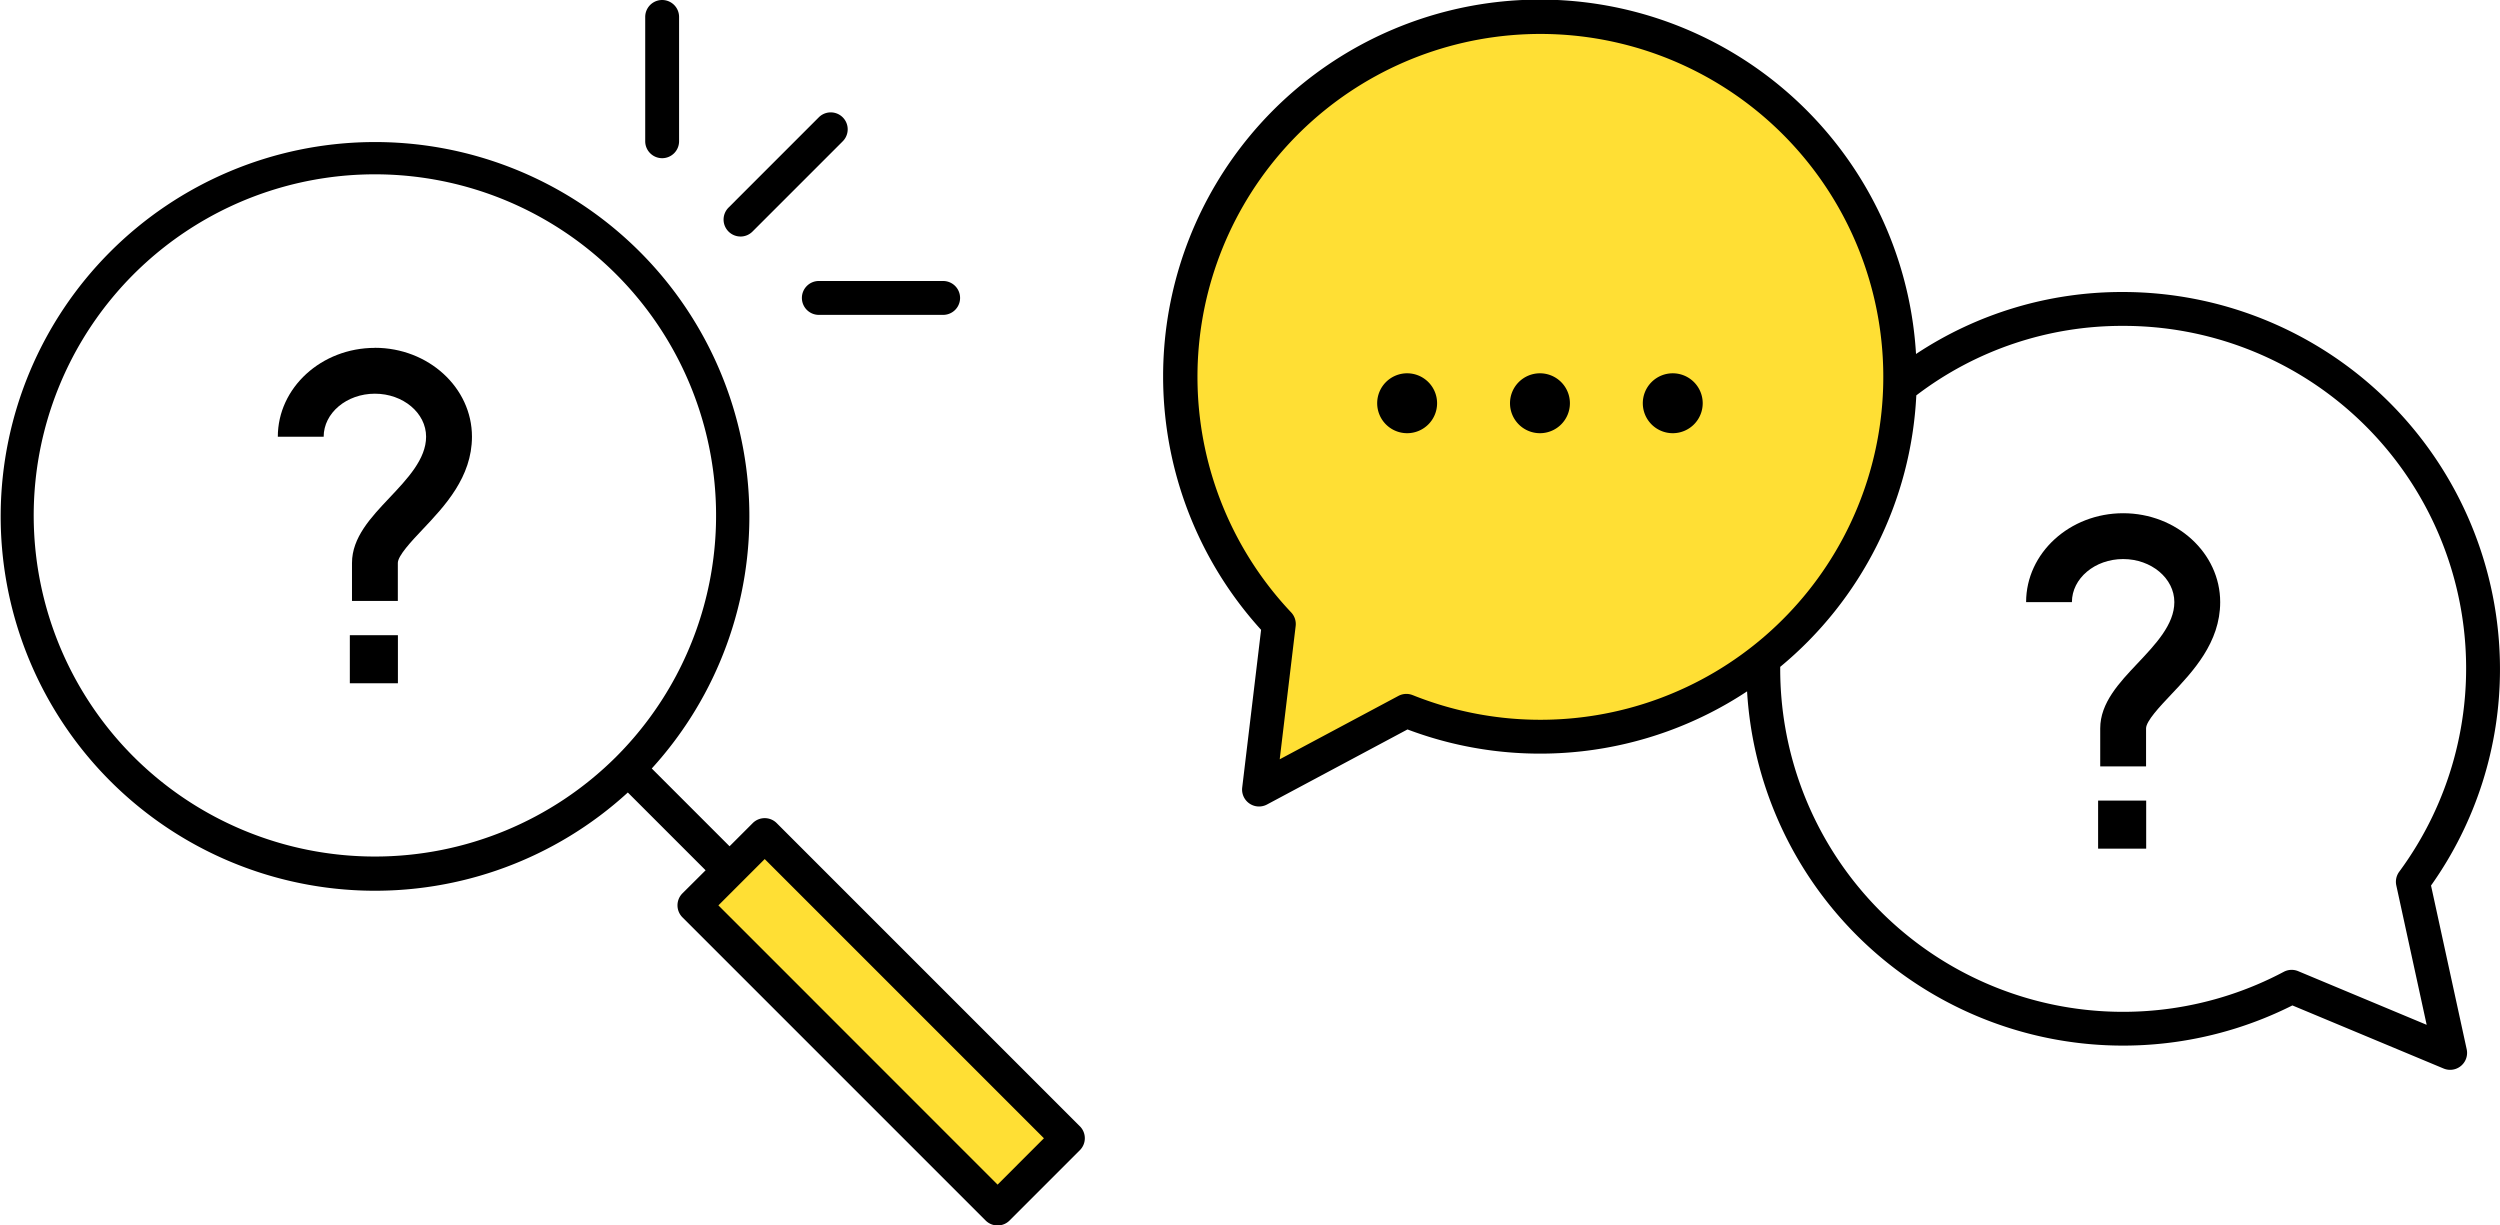 <svg xmlns="http://www.w3.org/2000/svg" xmlns:xlink="http://www.w3.org/1999/xlink" width="242.903" height="119.07" viewBox="0 0 242.903 119.07">
  <defs>
    <clipPath id="clip-path">
      <rect id="長方形_25606" data-name="長方形 25606" width="129.893" height="103.95" fill="none"/>
    </clipPath>
    <clipPath id="clip-path-2">
      <rect id="長方形_25609" data-name="長方形 25609" width="105.402" height="119.07" transform="translate(0 0)" fill="none"/>
    </clipPath>
  </defs>
  <g id="mentor-img1" transform="translate(-1106 -2416.93)">
    <g id="グループ_11848" data-name="グループ 11848" transform="translate(1219.01 2416.93)">
      <g id="グループ_11847" data-name="グループ 11847" clip-path="url(#clip-path)">
        <path id="パス_2626" data-name="パス 2626" d="M36.614,1.645A34.934,34.934,0,0,0,11.245,60.631L9.319,76.714l14.318-7.649A34.96,34.96,0,1,0,36.614,1.645" fill="#ffdf34"/>
        <path id="パス_2627" data-name="パス 2627" d="M23.71,36.27a2.91,2.91,0,1,0,2.909,2.91,2.91,2.91,0,0,0-2.909-2.91"/>
        <path id="パス_2628" data-name="パス 2628" d="M36.614,36.27a2.91,2.91,0,1,0,2.91,2.91,2.91,2.91,0,0,0-2.91-2.91"/>
        <path id="パス_2629" data-name="パス 2629" d="M49.517,36.27a2.91,2.91,0,1,0,2.91,2.91,2.91,2.91,0,0,0-2.91-2.91"/>
        <path id="パス_2630" data-name="パス 2630" d="M93.281,49.866c-5.2,0-9.432,3.873-9.432,8.635H88.3c0-2.306,2.233-4.183,4.977-4.183s4.975,1.877,4.975,4.183c0,2.169-1.815,4.09-3.572,5.949-1.785,1.889-3.63,3.841-3.63,6.323v3.689h4.454V70.773c0-.711,1.337-2.127,2.412-3.264,2.135-2.258,4.79-5.069,4.79-9.008,0-4.762-4.23-8.635-9.429-8.635"/>
        <rect id="長方形_25605" data-name="長方形 25605" width="4.671" height="4.67" transform="translate(90.845 77.786)"/>
        <path id="パス_2631" data-name="パス 2631" d="M123.191,86.04a36.281,36.281,0,0,0,6.7-21.055A36.653,36.653,0,0,0,93.28,28.372a36.191,36.191,0,0,0-20.127,6.022,36.609,36.609,0,1,0-63.634,26.8L7.684,76.519a1.646,1.646,0,0,0,2.41,1.647l13.65-7.293a36.452,36.452,0,0,0,32.994-3.7,36.6,36.6,0,0,0,52.984,30.515l14.693,6.131a1.646,1.646,0,0,0,2.242-1.869Zm-98.944-18.5a1.64,1.64,0,0,0-1.387.076L11.328,73.775l1.55-12.949a1.644,1.644,0,0,0-.44-1.327,33.318,33.318,0,1,1,11.809,8.039m86.035,26.821a1.64,1.64,0,0,0-1.4.065A33.309,33.309,0,0,1,59.958,64.985c0-.064,0-.128,0-.192A36.562,36.562,0,0,0,73.181,38.415a32.944,32.944,0,0,1,20.1-6.752A33.277,33.277,0,0,1,120.1,84.7a1.649,1.649,0,0,0-.283,1.326l2.951,13.547Z"/>
      </g>
    </g>
    <g id="グループ_11851" data-name="グループ 11851" transform="translate(1106 2416.93)">
      <rect id="長方形_25607" data-name="長方形 25607" width="9.658" height="41.658" transform="translate(67.47 87.967) rotate(-45)" fill="#ffdf34"/>
      <g id="グループ_11850" data-name="グループ 11850">
        <g id="グループ_11849" data-name="グループ 11849" clip-path="url(#clip-path-2)">
          <path id="パス_2632" data-name="パス 2632" d="M64.335,15.37a1.645,1.645,0,0,0,1.645-1.646V1.645a1.645,1.645,0,0,0-3.29,0V13.724a1.646,1.646,0,0,0,1.645,1.646"/>
          <path id="パス_2633" data-name="パス 2633" d="M77.913,28.948a1.646,1.646,0,0,0,1.645,1.646H91.637a1.646,1.646,0,0,0,0-3.292H79.558a1.645,1.645,0,0,0-1.645,1.646"/>
          <path id="パス_2634" data-name="パス 2634" d="M71.948,22.982a1.64,1.64,0,0,0,1.163-.482l8.769-8.77A1.645,1.645,0,0,0,79.554,11.4l-8.769,8.771a1.646,1.646,0,0,0,1.163,2.809"/>
          <path id="パス_2635" data-name="パス 2635" d="M36.425,33.8c-5.2,0-9.432,3.873-9.432,8.635h4.455c0-2.306,2.233-4.183,4.977-4.183S41.4,40.126,41.4,42.432c0,2.169-1.815,4.09-3.572,5.949C36.044,50.27,34.2,52.222,34.2,54.7v3.689h4.454V54.7c0-.711,1.337-2.127,2.412-3.264,2.135-2.258,4.791-5.069,4.791-9.008,0-4.762-4.231-8.635-9.43-8.635"/>
          <rect id="長方形_25608" data-name="長方形 25608" width="4.671" height="4.67" transform="translate(33.99 61.717)"/>
          <path id="パス_2636" data-name="パス 2636" d="M104.919,109.43,75.464,79.974a1.646,1.646,0,0,0-2.328,0l-2.251,2.251-7.558-7.558A36.372,36.372,0,1,0,61,77l7.557,7.558L66.306,86.8a1.65,1.65,0,0,0,0,2.328l29.457,29.457a1.645,1.645,0,0,0,2.328,0l6.829-6.83a1.643,1.643,0,0,0,0-2.327m-91.935-35.9a33.15,33.15,0,1,1,46.881,0,33.188,33.188,0,0,1-46.881,0M96.926,115.1,69.8,87.967l4.5-4.5,27.129,27.129Z"/>
        </g>
      </g>
    </g>
  </g>
</svg>
